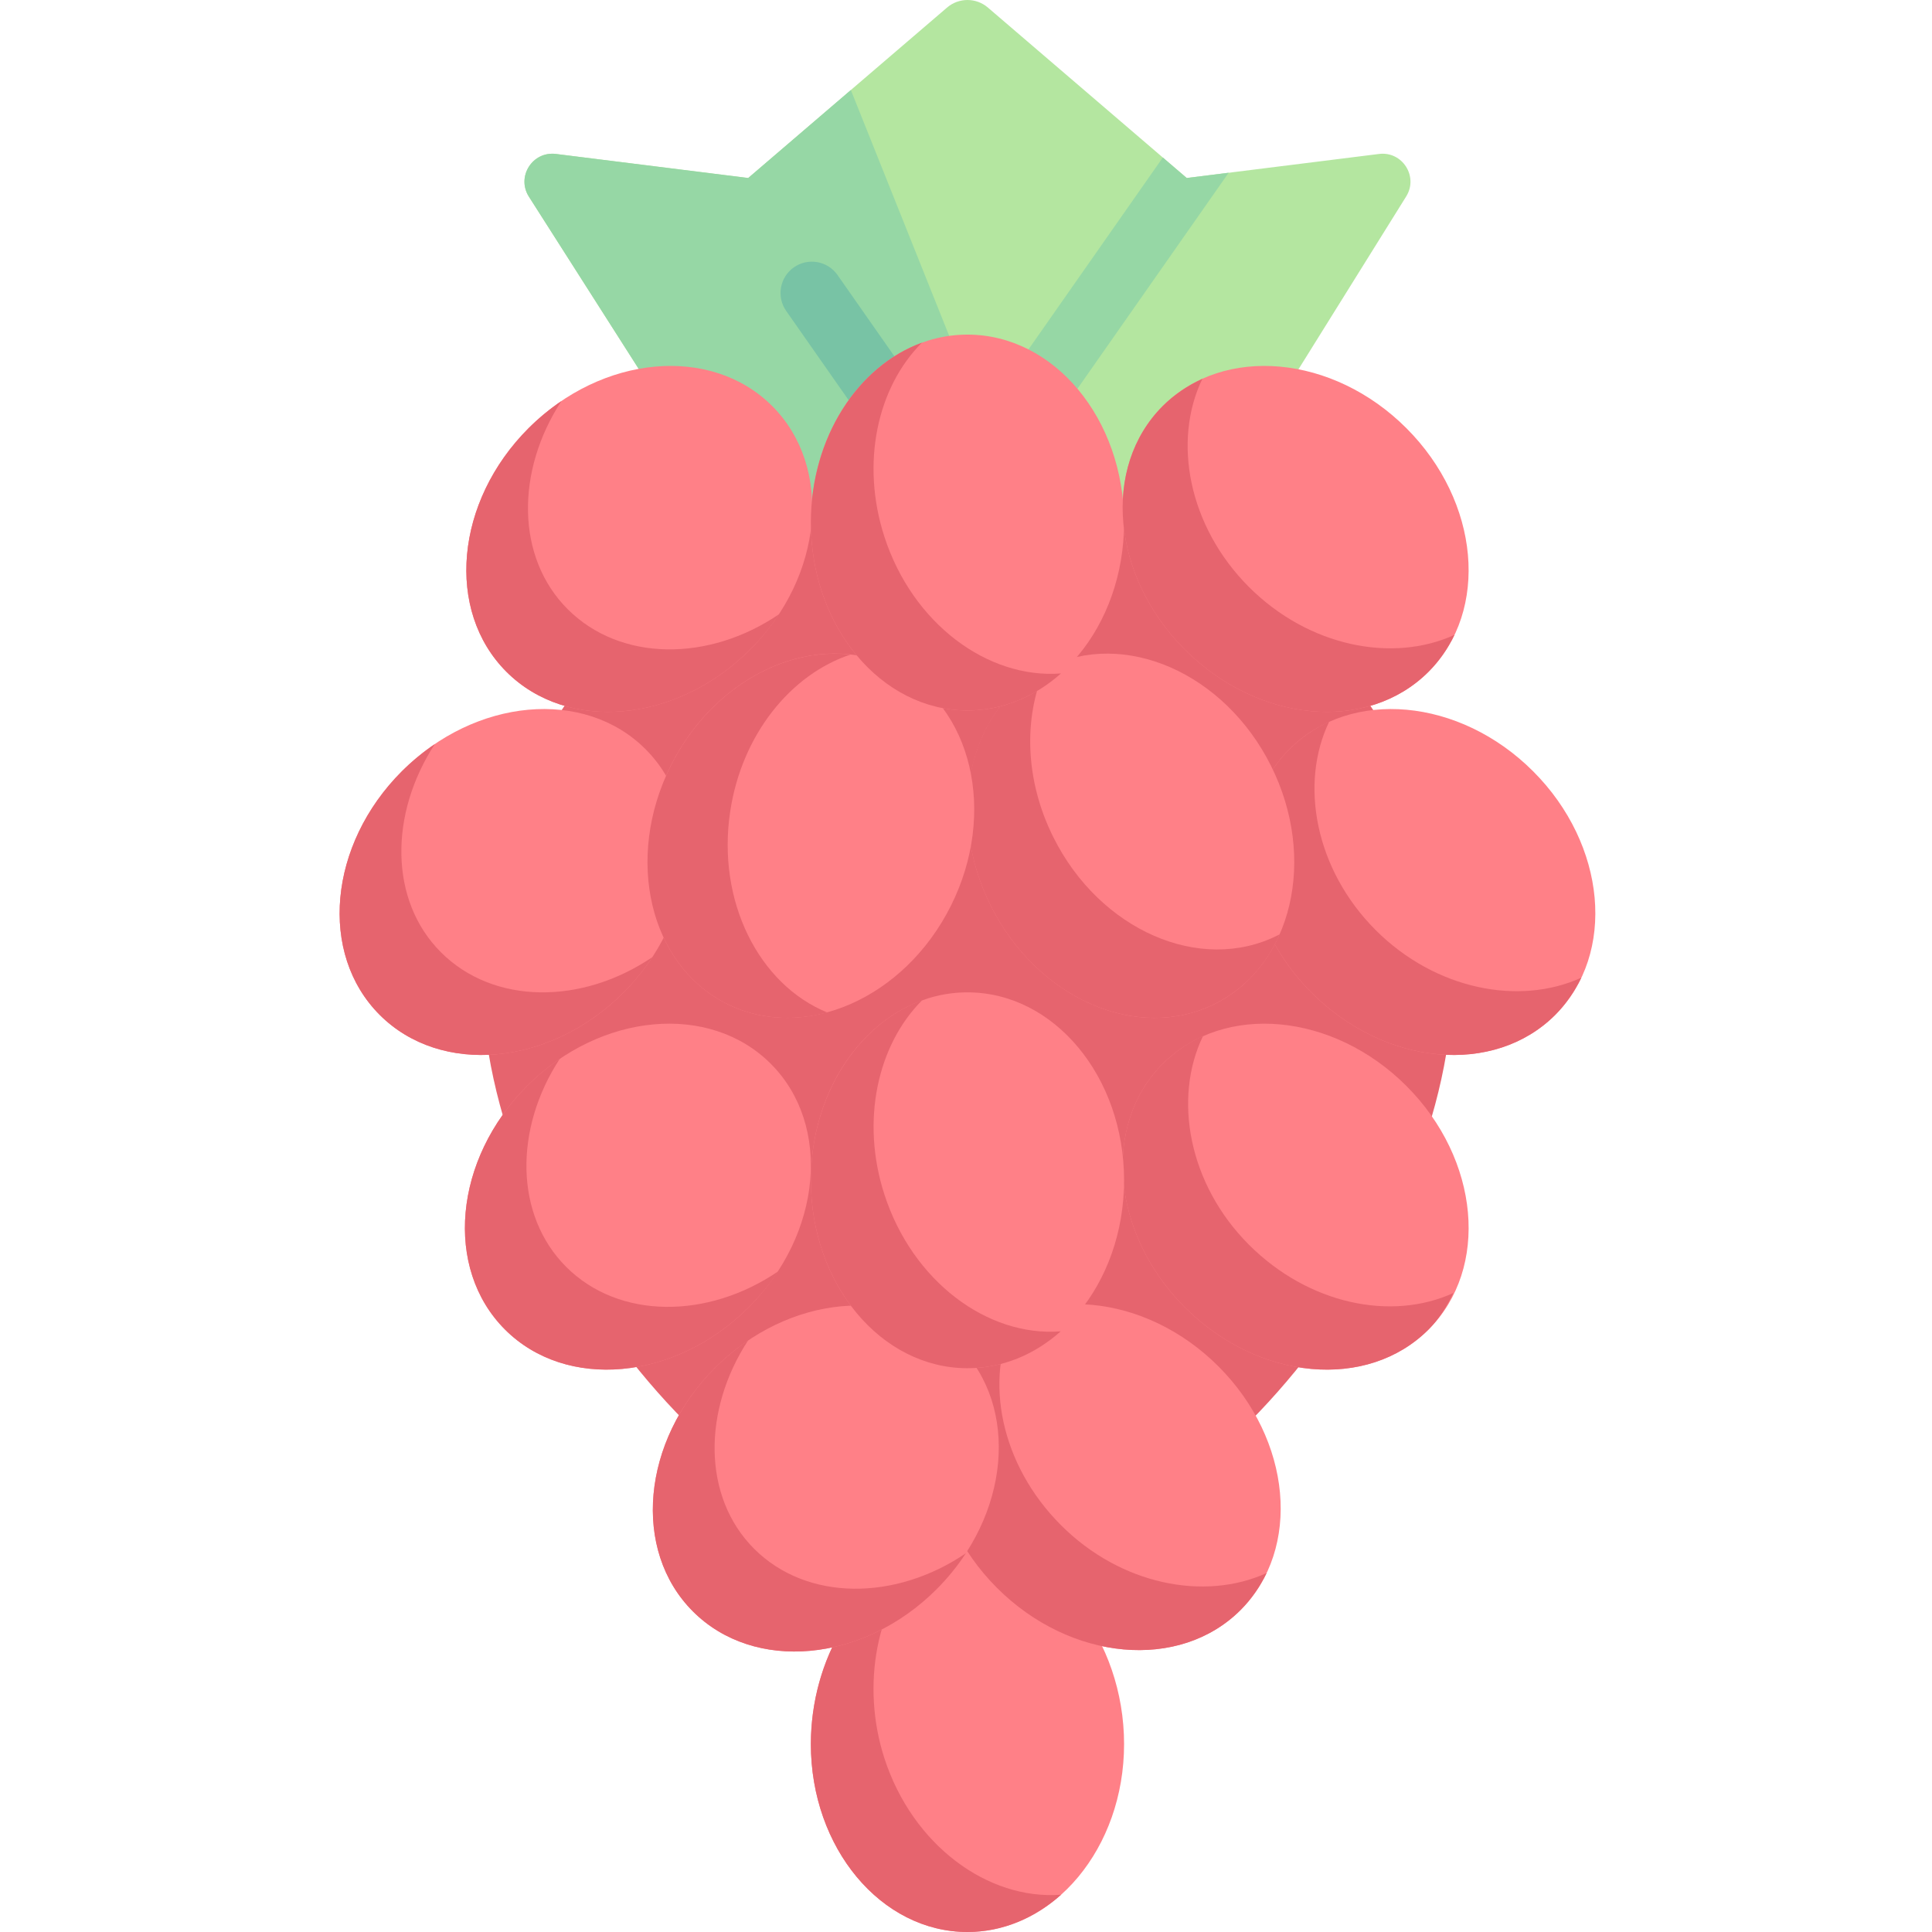 <svg height="512pt" viewBox="-90 0 512 512" width="512pt" xmlns="http://www.w3.org/2000/svg"><path d="m275.457 40.801-50.965 6.371-52.699-45.176c-3.109-2.66-7.695-2.66-10.805 0l-52.703 45.176-50.961-6.371c-6.188-.773-10.5 5.98-7.195 11.266l30.836 48.367 85.426 79.547 86.117-79.547 30.148-48.375c3.293-5.285-1.02-12.031-7.199-11.258zm0 0" fill="#b4e6a0"/><path d="m224.492 47.172-6.332-5.43-47.727 68.176c-2.625 3.758-1.715 8.934 2.043 11.562 1.453 1.016 3.105 1.5 4.75 1.5 2.621 0 5.199-1.23 6.812-3.535l51.566-73.664zm0 0" fill="#96d7a5"/><path d="m189.422 158.703-53.938-134.844-27.199 23.312-50.961-6.371c-6.188-.773-10.5 5.98-7.195 11.266l30.836 48.367 60.973 56.777 43.25 5.402zm0 0" fill="#96d7a5"/><path d="m295.047 258.836c0 71.055-68.609 155.828-128.656 155.828-60.051 0-128.66-84.773-128.66-155.828 0-71.059 57.602-128.66 128.66-128.66 71.055 0 128.656 57.602 128.656 128.66zm0 0" fill="#e6646e"/><path d="m207.891 462.195c0 27.508-18.582 49.805-41.5 49.805-22.922 0-41.504-22.297-41.504-49.805 0-27.504 18.582-51.695 41.504-51.695s41.5 24.191 41.5 51.695zm0 0" fill="#ff8087"/><path d="m144.383 465.984c-6.355-19.602-1.891-41.191 9.918-52.984-17.023 6.211-29.414 26.738-29.414 49.195 0 27.508 18.582 49.805 41.504 49.805 9.266 0 17.91-3.727 24.816-9.883-19.465 1.492-39.379-13.188-46.824-36.133zm0 0" fill="#e6646e"/><path d="m174.211 420.801c19.449 19.449 48.355 22.078 64.562 5.867 16.207-16.207 13.578-45.113-5.871-64.562-19.449-19.449-48.352-22.074-64.562-5.867-16.207 16.207-13.578 45.113 5.871 64.562zm0 0" fill="#ff8087"/><path d="m191.184 404.199c-16.035-16.035-20.426-38.402-12.465-54.879-3.773 1.73-7.352 3.883-10.383 6.918-16.207 16.207-13.578 45.113 5.871 64.562s48.352 22.078 64.562 5.867c2.844-2.844 5.207-6.293 6.902-9.801-16.41 7.504-38.676 3.145-54.488-12.668zm0 0" fill="#e6646e"/><path d="m224.012 346.473c19.449 19.449 48.355 22.078 64.562 5.871 16.211-16.207 13.582-45.113-5.867-64.562s-48.355-22.078-64.562-5.871c-16.207 16.211-13.582 45.113 5.867 64.562zm0 0" fill="#ff8087"/><path d="m240.988 329.871c-16.035-16.035-20.145-38.812-12.184-55.289-3.945 1.684-7.633 4.297-10.668 7.328-16.207 16.207-13.578 45.113 5.871 64.562 19.449 19.449 48.355 22.078 64.562 5.871 2.844-2.848 4.902-6.18 6.598-9.688-16.406 7.504-38.367 3.027-54.18-12.785zm0 0" fill="#e6646e"/><path d="m257.594 263.09c19.449 19.449 48.355 22.078 64.562 5.867 16.207-16.207 13.582-45.113-5.867-64.562-19.449-19.449-48.355-22.074-64.562-5.867-16.211 16.207-13.582 45.113 5.867 64.562zm0 0" fill="#ff8087"/><path d="m274.57 246.488c-16.035-16.035-20.27-38.793-12.305-55.27-3.777 1.727-7.512 4.277-10.547 7.309-16.207 16.207-13.578 45.113 5.871 64.562 19.449 19.449 48.355 22.078 64.562 5.871 2.844-2.848 5.23-6.359 6.926-9.867-16.41 7.504-38.699 3.207-54.508-12.605zm0 0" fill="#e6646e"/><path d="m172.578 240.043c12.301 24.602 38.891 36.234 59.391 25.984s27.148-38.504 14.848-63.102c-12.301-24.602-38.891-36.234-59.391-25.984s-27.148 38.5-14.848 63.102zm0 0" fill="#ff8087"/><path d="m248.559 247.895c-20.5 10.25-47.094-1.383-59.391-25.988-7.598-15.191-7.926-31.75-2.27-44.629-20.258 10.391-26.52 38.387-14.332 62.766 12.301 24.602 38.891 36.234 59.391 25.984 7.844-3.922 13.672-10.438 17.172-18.418-.184.102-.379.191-.57.285zm0 0" fill="#e6646e"/><path d="m158.195 421.176c19.449-19.449 22.078-48.355 5.867-64.562-16.207-16.211-45.113-13.582-64.562 5.867-19.445 19.449-22.074 48.355-5.867 64.562 16.207 16.207 45.113 13.582 64.562-5.867zm0 0" fill="#ff8087"/><path d="m109.855 410.445c-13.73-13.727-13.668-36.746-1.59-55.234-3.008 2.051-6.059 4.57-8.766 7.273-19.449 19.449-22.074 48.355-5.867 64.562 16.207 16.211 45.113 13.582 64.562-5.867 2.973-2.973 5.594-6.215 7.773-9.551-18.641 12.684-42.16 12.773-56.113-1.184zm0 0" fill="#e6646e"/><path d="m75.191 263.086c19.449-19.449 22.074-48.352 5.867-64.562-16.207-16.207-45.113-13.578-64.562 5.871-19.449 19.449-22.078 48.355-5.867 64.562 16.207 16.207 45.113 13.578 64.562-5.871zm0 0" fill="#ff8087"/><path d="m26.848 252.359c-13.73-13.73-13.68-36.703-1.598-55.188-3.012 2.047-6.051 4.52-8.754 7.223-19.449 19.453-22.078 48.355-5.871 64.566 16.207 16.207 45.113 13.578 64.562-5.871 2.973-2.973 5.535-6.129 7.719-9.465-18.641 12.684-42.105 12.688-56.059-1.266zm0 0" fill="#e6646e"/><path d="m162.004 240.031c12.301-24.598 5.652-52.852-14.848-63.102s-47.094 1.383-59.395 25.984c-12.297 24.598-5.652 52.852 14.852 63.102 20.5 10.25 47.09-1.383 59.391-25.984zm0 0" fill="#ff8087"/><path d="m103.512 215.027c3.078-20.375 16.035-36.297 31.871-41.562-18.004-2.059-37.574 9.371-47.617 29.457-12.301 24.602-5.652 52.855 14.848 63.105 8.289 4.145 17.688 4.703 26.621 2.285-18.078-7.371-29.328-29.434-25.723-53.285zm0 0" fill="#e6646e"/><path d="m163.629 140.898c-2.617 0-5.195-1.234-6.809-3.539l-38.473-54.953c-2.625-3.758-1.715-8.934 2.043-11.562 3.746-2.629 8.934-1.715 11.562 2.039l38.469 54.953c2.625 3.758 1.719 8.934-2.043 11.562-1.441 1.012-3.102 1.5-4.75 1.5zm0 0" fill="#78c3a5"/><path d="m207.891 138.477c0-27.504-18.578-49.801-41.5-49.801s-41.504 22.297-41.504 49.801c0 27.508 18.582 49.805 41.504 49.805s41.5-22.297 41.5-49.805zm0 0" fill="#ff8087"/><path d="m108.77 172.16c19.449-19.449 22.078-48.352 5.867-64.562-16.207-16.207-45.113-13.578-64.562 5.871-19.445 19.449-22.074 48.355-5.867 64.562s45.113 13.578 64.562-5.871zm0 0" fill="#ff8087"/><path d="m144.383 142.266c-6.355-19.605-1.863-39.672 9.945-51.461-17.023 6.211-29.441 25.215-29.441 47.672 0 27.508 18.582 49.805 41.504 49.805 9.266 0 17.867-3.652 24.773-9.809-19.461 1.492-39.336-13.266-46.781-36.207zm0 0" fill="#e6646e"/><path d="m60.43 161.43c-13.73-13.73-13.73-36.66-1.648-55.148-3.012 2.047-6 4.484-8.703 7.188-19.449 19.449-22.078 48.355-5.871 64.562s45.113 13.582 64.562-5.867c2.973-2.973 5.516-6.062 7.695-9.398-18.637 12.684-42.082 12.621-56.035-1.336zm0 0" fill="#e6646e"/><path d="m108.391 346.469c19.449-19.449 22.078-48.352 5.871-64.562-16.207-16.207-45.113-13.578-64.562 5.871-19.449 19.449-22.078 48.355-5.871 64.562 16.211 16.207 45.117 13.578 64.562-5.871zm0 0" fill="#ff8087"/><path d="m60.051 335.742c-13.73-13.73-13.789-36.656-1.707-55.141-3.012 2.047-5.941 4.473-8.645 7.18-19.449 19.449-22.078 48.355-5.871 64.562s45.113 13.578 64.562-5.871c2.973-2.973 5.633-6.199 7.812-9.535-18.641 12.684-42.199 12.758-56.152-1.195zm0 0" fill="#e6646e"/><path d="m207.891 312.789c0-27.508-18.578-49.805-41.5-49.805s-41.504 22.297-41.504 49.805c0 27.504 18.582 49.801 41.504 49.801s41.5-22.297 41.5-49.801zm0 0" fill="#ff8087"/><path d="m144.383 316.574c-6.355-19.602-1.801-39.719 10.008-51.512-17.023 6.211-29.504 25.266-29.504 47.723 0 27.508 18.582 49.805 41.504 49.805 9.266 0 17.797-3.609 24.703-9.766-19.461 1.492-39.266-13.305-46.711-36.25zm0 0" fill="#e6646e"/><path d="m224.012 172.16c19.449 19.449 48.355 22.078 64.562 5.871s13.578-45.113-5.867-64.562c-19.449-19.449-48.355-22.078-64.562-5.871-16.211 16.211-13.582 45.113 5.867 64.562zm0 0" fill="#ff8087"/><path d="m240.988 155.562c-16.035-16.035-20.312-38.691-12.348-55.168-3.777 1.727-7.469 4.176-10.5 7.207-16.211 16.207-13.582 45.113 5.867 64.562 19.449 19.449 48.355 22.074 64.562 5.867 2.848-2.844 5.195-6.277 6.891-9.785-16.41 7.508-38.66 3.125-54.473-12.684zm0 0" fill="#e6646e"/></svg>